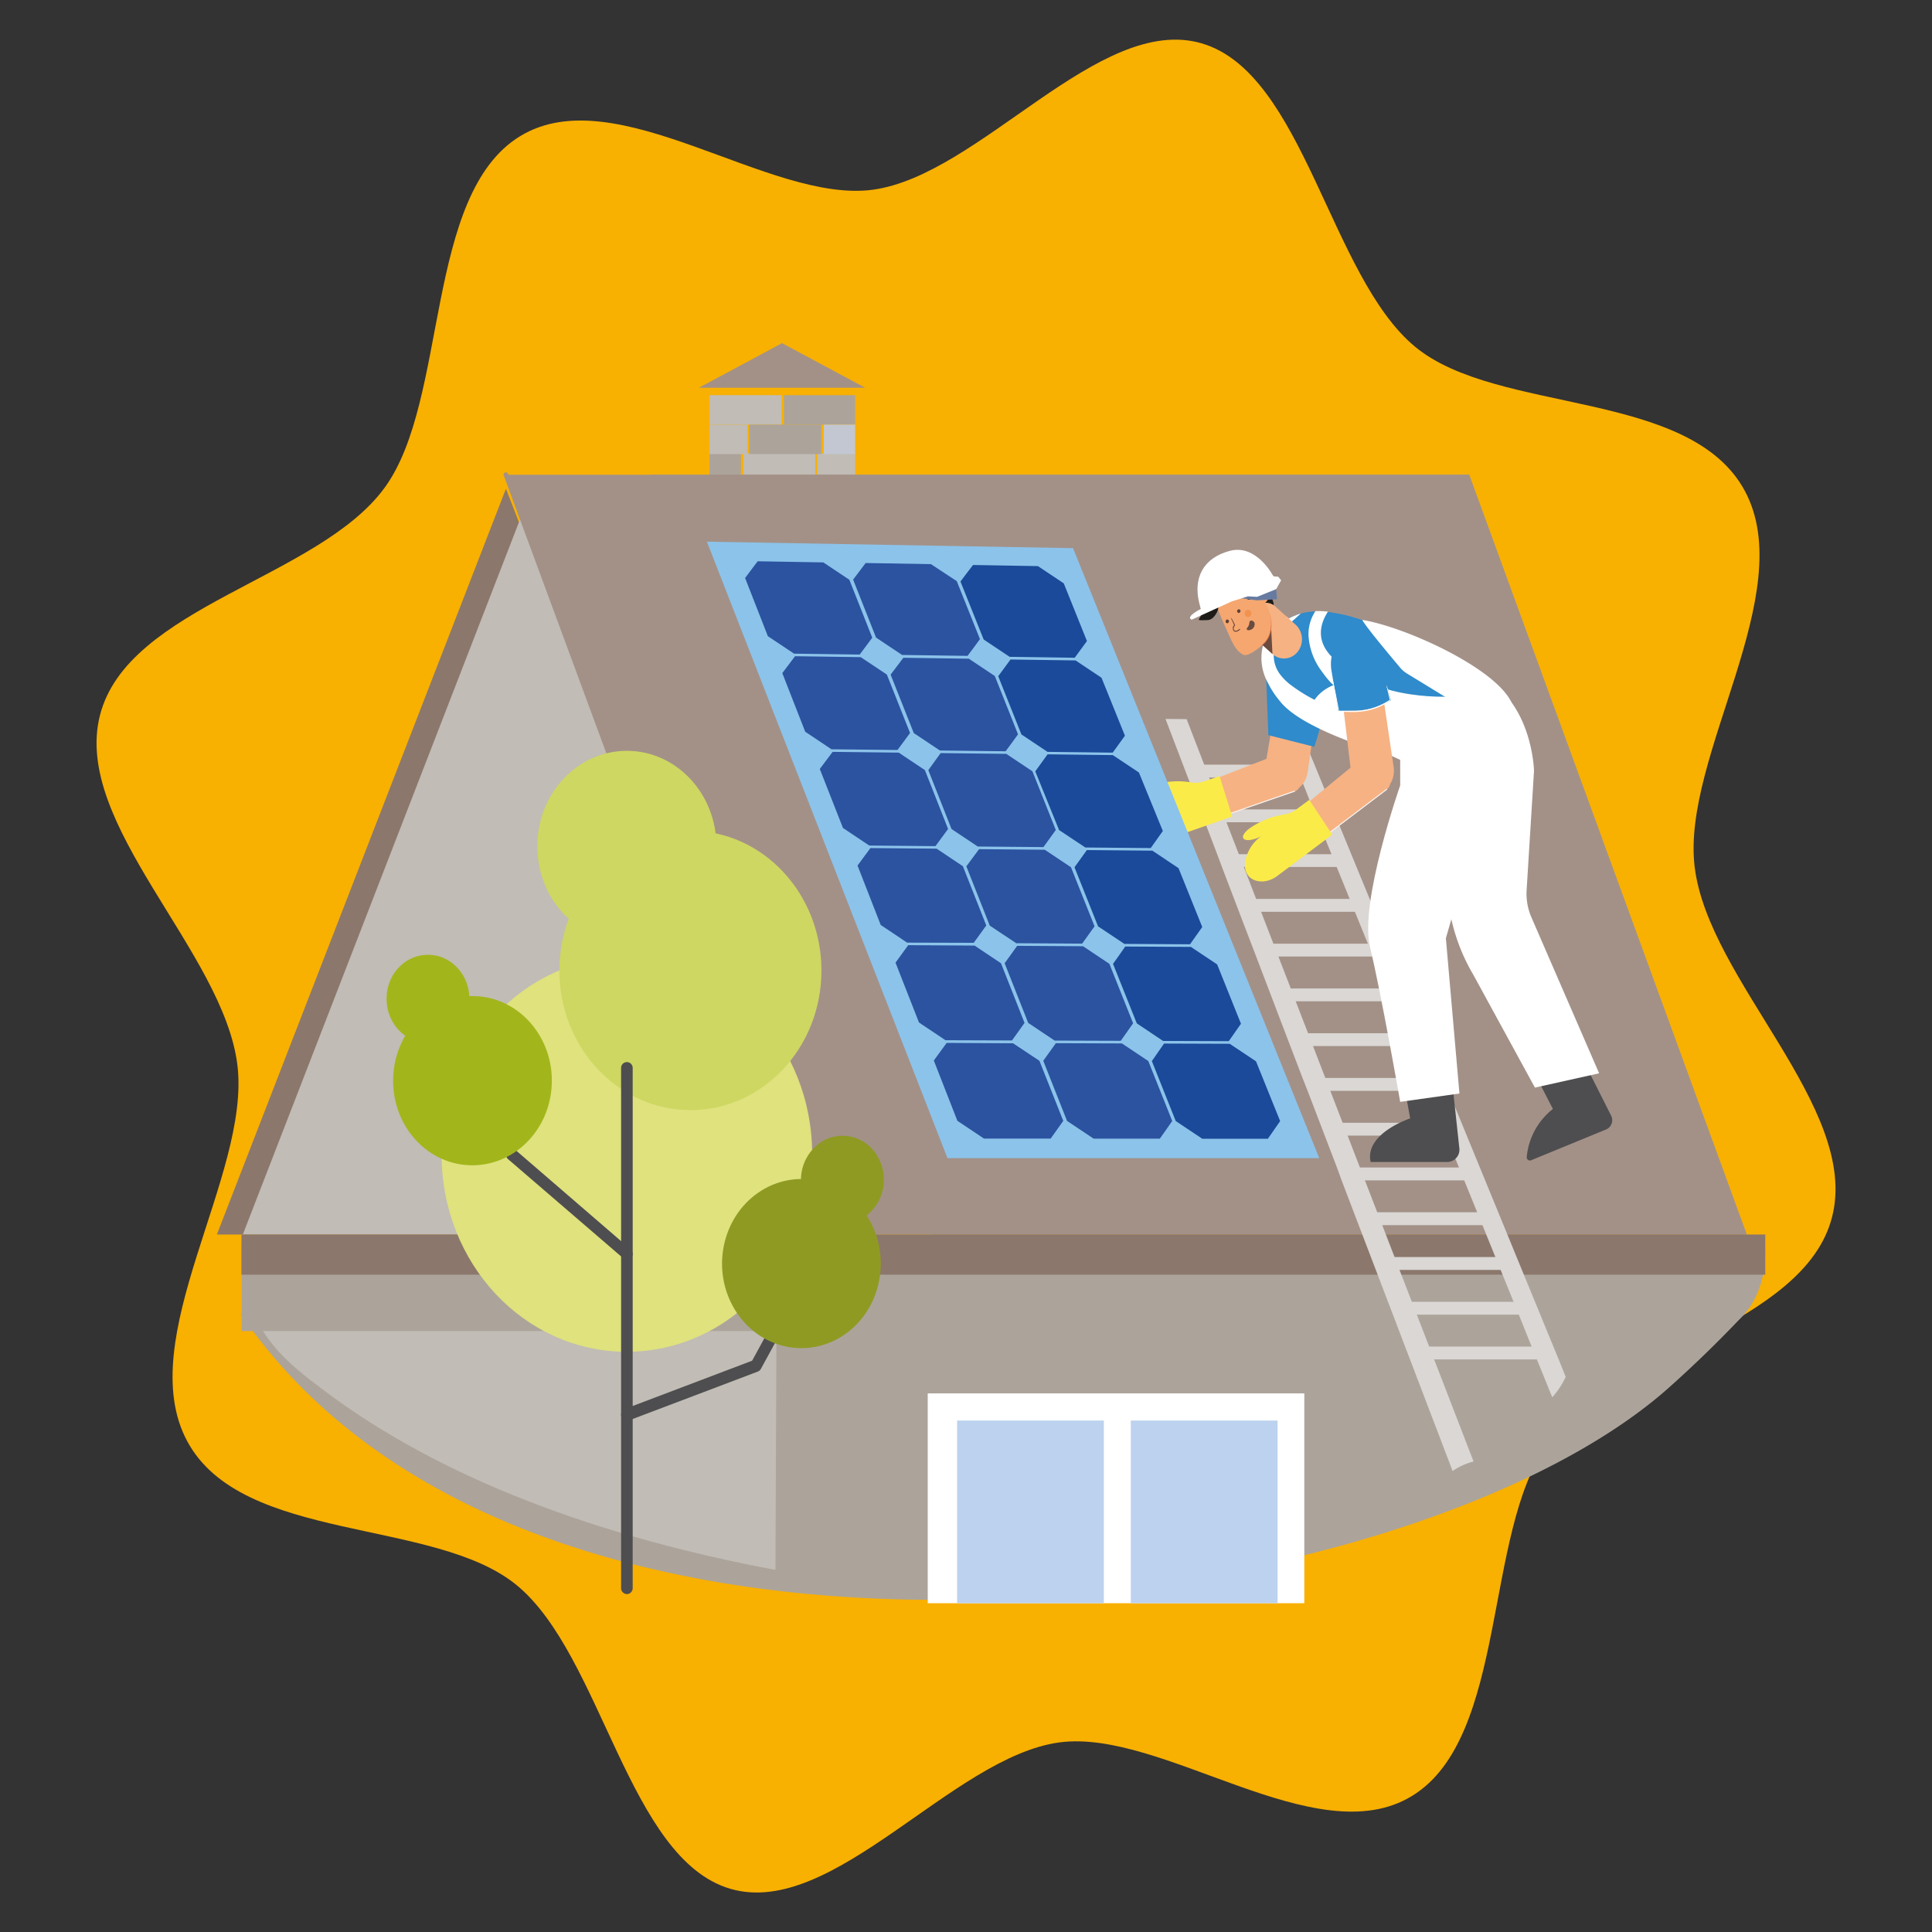 <svg xmlns="http://www.w3.org/2000/svg" id="Capa_1" data-name="Capa 1" width="500" height="500" viewBox="0 0 500 500"><rect x="0" y="0" width="500" height="500" fill="#333333" stroke="none"/><defs><style>.cls-1{fill:#f8b001;}.cls-2{fill:#c1bcb5;}.cls-3{fill:#aca49b;}.cls-4{fill:#c2c7d2;}.cls-5{fill:#a39188;}.cls-6{fill:#8c776c;}.cls-7{fill:#fff;}.cls-8{fill:#bcd2ee;}.cls-9{fill:#dad7d4;}.cls-10{fill:#4e4e50;}.cls-11{fill:#f6b283;}.cls-12{fill:#2f8bcb;}.cls-13{fill:#f7b283;}.cls-14{fill:#f9f9f9;}.cls-15{fill:#6a4b40;}.cls-16{fill:#f5a76f;}.cls-17{fill:#1e1c19;}.cls-18{fill:#603f36;}.cls-19{fill:#f29251;}.cls-20{fill:#ed7037;}.cls-21{fill:#677ba1;}.cls-22{fill:#fbeb49;}.cls-23{fill:#8cc3ea;}.cls-24{fill:#1a4a99;}.cls-25{fill:#2b53a0;}.cls-26{fill:#dfe27d;}.cls-27{fill:#ced761;}.cls-28{fill:#a2b61b;}.cls-29{fill:#8f9a23;}</style></defs><path class="cls-1" d="M451.57,127.06c14.22,26.47-16.43,68.75-13,97.24,3.54,29.53,42.79,62.36,35.58,90.63s-56.67,35.41-73.75,59c-16.48,22.73-10.14,75.73-35,90.88s-64.52-17.5-91.26-13.87c-27.71,3.76-58.52,45.59-85.06,37.9s-33.23-60.38-55.34-78.58c-21.32-17.56-71.06-10.8-85.29-37.28s16.43-68.75,13-97.24c-3.54-29.53-42.79-62.36-35.58-90.63s56.67-35.41,73.75-59c16.48-22.73,10.14-75.73,35-90.88s64.52,17.5,91.26,13.87c27.71-3.76,58.52-45.59,85.06-37.9s33.23,60.38,55.34,78.58C387.6,107.34,437.34,100.58,451.57,127.06Z"></path><rect class="cls-2" x="183.61" y="124.96" width="18.43" height="7.63"></rect><rect class="cls-3" x="202.64" y="124.96" width="18.65" height="7.63"></rect><rect class="cls-3" x="183.61" y="117.33" width="8.14" height="7.63"></rect><rect class="cls-2" x="192.35" y="117.33" width="18.65" height="7.63"></rect><rect class="cls-2" x="211.46" y="117.33" width="9.86" height="7.63"></rect><rect class="cls-3" x="202.89" y="102.27" width="18.43" height="7.63"></rect><rect class="cls-2" x="183.63" y="102.27" width="18.65" height="7.63" transform="translate(385.92 212.16) rotate(180)"></rect><rect class="cls-4" x="213.17" y="109.9" width="8.14" height="7.63"></rect><rect class="cls-3" x="193.92" y="109.9" width="18.65" height="7.63" transform="translate(406.49 227.42) rotate(180)"></rect><rect class="cls-2" x="183.61" y="109.9" width="9.86" height="7.63"></rect><rect class="cls-3" x="180.81" y="142.74" width="21.16" height="10.15"></rect><rect class="cls-2" x="202.67" y="142.74" width="21.42" height="10.15"></rect><rect class="cls-2" x="180.81" y="132.59" width="9.35" height="10.15"></rect><rect class="cls-2" x="190.85" y="132.59" width="21.42" height="10.15"></rect><rect class="cls-2" x="212.79" y="132.59" width="11.32" height="10.15"></rect><polygon class="cls-5" points="202.39 88.81 180.87 100.35 223.91 100.35 202.39 88.81"></polygon><path class="cls-3" d="M451.52,340c-1.41,1.5-2.83,3-4.29,4.48q-7.31,7.49-15.41,14.72c-12.38,11-29.92,21.07-50.79,29.46-1.7.68-3.41,1.34-5.15,2-8.9,3.38-18.36,6.46-28.23,9.2-1.72.47-3.45.94-5.2,1.39-9.11,2.38-18.55,4.47-28.23,6.23-1.87.34-3.76.67-5.65,1a405.68,405.68,0,0,1-41.63,4.78c-1.71.12-3.43.21-5.14.29-.83,0-1.67.08-2.5.12-11.15.49-22.36.5-33.5,0-8.61-.39-17.19-1.08-25.66-2.12-1.89-.22-3.78-.47-5.65-.73a284.36,284.36,0,0,1-29.29-5.64c-40.6-10.1-76.42-29.4-99.73-60.69-1-1.37-2-2.75-3-4.16l-.22-.32Z"></path><path class="cls-2" d="M201,330l-.31,76.29c-45.19-8.48-86-23.33-116.47-46.17-9.93-7.43-18.52-14.06-21.66-30.07C62.56,330,201,330,201,330Z"></path><polygon class="cls-6" points="130.94 126.48 56.13 319.49 205.75 319.49 130.94 126.48"></polygon><polygon class="cls-2" points="137.66 126.48 62.84 319.49 212.47 319.49 137.66 126.48"></polygon><polygon class="cls-5" points="452.04 319.49 203.55 319.49 130.94 122.87 380.21 122.87 452.04 319.49"></polygon><polygon class="cls-5" points="452.04 319.49 240.91 319.49 168.29 122.87 380.21 122.87 452.04 319.49"></polygon><path class="cls-5" d="M203.55,320.12a.58.58,0,0,1-.55-.4L130.39,123.1a.65.65,0,0,1,.33-.82.58.58,0,0,1,.77.36L204.1,319.26a.63.63,0,0,1-.33.82A.57.57,0,0,1,203.55,320.12Z"></path><path class="cls-3" d="M456.86,322.18v2.05a28,28,0,0,1-.57,5.65,25.38,25.38,0,0,1-.88,3.22,21.67,21.67,0,0,1-2.59,5.21,18.42,18.42,0,0,1-1.3,1.69l-.7.74a11.68,11.68,0,0,1-8.28,3.74h-380v-22.3Z"></path><rect class="cls-6" x="62.49" y="319.49" width="394.36" height="10.4"></rect><rect class="cls-7" x="240.1" y="360.61" width="97.45" height="54.3"></rect><rect class="cls-8" x="247.7" y="367.64" width="37.97" height="47.27"></rect><rect class="cls-8" x="292.66" y="367.64" width="37.97" height="47.27"></rect><path class="cls-9" d="M405.2,356.33a21,21,0,0,1-3.48,5.28l-.63-1.54-2.38-5.88-.46-1.12-.51-1.26-1.35-3.32-1.31-3.22L394,342.54l-.94-2.31-1.35-3.32-3.35-8.26L387,325.32l-3.35-8.26-1.36-3.32-3.35-8.26-1.36-3.33-3.35-8.26-1.35-3.32-3.36-8.26L368.15,279l-3.35-8.26-.32-.78-1-2.54-3.36-8.26-1.35-3.33-3.35-8.26L354,244.23l-2.72-6.7-.58-1.41-1.41-3.48-2.84-7-.52-1.27-1.35-3.32-2.38-5.85-1-2.41-1.35-3.33L337.7,204l-1.14-2.79-.55-1.34-.8-2-1.09-2.7L332,189.85l-1.45-3.54,4.91,0,1,2.38L339,195l.62,1.51.58,1.39,1.26,3.07.1.25,3.39,8.26,1.37,3.33.67,1.65,2.72,6.61,1.36,3.32.17.41,3.23,7.85,1.36,3.33,1.69,4.1,1.7,4.16,1.37,3.32,3.39,8.26.55,1.35.81,2,3.39,8.26,1.37,3.32,3.39,8.26,1.37,3.33,3.39,8.26,1.36,3.32,3.39,8.26,1.37,3.33,3.39,8.26,1.37,3.32,3.38,8.26,1.37,3.33,3.39,8.26,1.37,3.32.94,2.31,1.12,2.73,1.33,3.22.68,1.67.69,1.65.5,1.26Z"></path><path class="cls-9" d="M381.36,378.23a17.39,17.39,0,0,0-5.43,2.46l-2.18-5.7-1.26-3.33-3.16-8.26-1.27-3.33-3.15-8.26-1.28-3.32-3.14-8.26-1.28-3.32-3.15-8.26-1.27-3.33-3.16-8.26-1.27-3.32-3.15-8.26L346,302.15l-3.16-8.26-1.27-3.32-3.16-8.26L337.1,279l-3.16-8.26-1.27-3.32-3.15-8.26-1.27-3.33-3.15-8.26-1.27-3.32L320.67,236l-1.27-3.33-3.15-8.26L315,221.06l-3.15-8.26-1.28-3.33-8.94-23.41,5.47.05,4.55,11.78,1.28,3.32,3.2,8.26,1.28,3.33,3.2,8.26,1.29,3.32,3.19,8.26,1.28,3.33,3.19,8.26,1.29,3.32,3.2,8.26,1.28,3.33,3.2,8.26,1.28,3.32L343,279l1.29,3.33,3.19,8.26,1.29,3.32,3.19,8.26,1.29,3.33,3.19,8.26,1.29,3.32,3.19,8.26,1.28,3.33,3.2,8.26,1.28,3.32,3.2,8.26,1.28,3.32,3.2,8.26,1.28,3.33,3.19,8.26L380.1,375Z"></path><polygon class="cls-9" points="340.92 201.22 309.41 201.22 309.41 197.89 339.55 197.89 340.92 201.22"></polygon><polygon class="cls-9" points="345.68 212.8 312.42 212.8 311.15 209.47 344.31 209.47 345.68 212.8"></polygon><polygon class="cls-9" points="350.43 224.38 316.84 224.38 315.57 221.06 349.06 221.06 350.43 224.38"></polygon><polygon class="cls-9" points="355.19 235.97 321.26 235.97 320 232.64 353.82 232.64 355.19 235.97"></polygon><polygon class="cls-9" points="359.94 247.55 325.69 247.55 324.42 244.23 358.57 244.23 359.94 247.55"></polygon><polygon class="cls-9" points="364.7 259.14 330.11 259.14 328.84 255.81 363.33 255.81 364.7 259.14"></polygon><polygon class="cls-9" points="369.46 270.72 334.54 270.72 333.27 267.4 368.09 267.4 369.46 270.72"></polygon><polygon class="cls-9" points="374.21 282.31 338.96 282.31 337.69 278.98 372.85 278.98 374.21 282.31"></polygon><polygon class="cls-9" points="378.97 293.89 343.38 293.89 342.11 290.57 377.6 290.57 378.97 293.89"></polygon><polygon class="cls-9" points="383.72 305.48 347.81 305.48 346.54 302.15 382.36 302.15 383.72 305.48"></polygon><polygon class="cls-9" points="388.48 317.06 352.23 317.06 350.96 313.74 387.12 313.74 388.48 317.06"></polygon><polygon class="cls-9" points="393.24 328.65 356.66 328.65 355.39 325.32 391.87 325.32 393.24 328.65"></polygon><polygon class="cls-9" points="397.99 340.23 361.08 340.23 359.81 336.9 396.63 336.9 397.99 340.23"></polygon><polygon class="cls-9" points="402.75 351.81 365.5 351.81 364.23 348.49 401.38 348.49 402.75 351.81"></polygon><path class="cls-10" d="M356,240.23l8.95,49.21s-11.87,3.89-10.23,11.28h19.95a3.18,3.18,0,0,0,3-3.61l-5.82-53.77S366.75,229.34,356,240.23Z"></path><path class="cls-7" d="M362.37,285.16,377.7,283l-3.51-40.18,12.09-41.9,1.1-13.93-8.4-7.46-16.61,16v7.73s-10.64,30.33-7.82,41.82S362.37,285.16,362.37,285.16Z"></path><path class="cls-10" d="M380.08,244.71,401.89,287a17.89,17.89,0,0,0-6.77,12.39.83.83,0,0,0,1.1.9l19.48-8a2.61,2.61,0,0,0,1.25-3.58l-25.19-50S385.19,232.45,380.08,244.71Z"></path><path class="cls-7" d="M397.24,281.47l16.61-3.7L396.3,237.34a15.32,15.32,0,0,1-1.21-7L397,199.5s-.36-18.66-14.66-25c-18.2-8-17.42,1.47-17.42,1.47l8.94,22.21.56,29.74a49.59,49.59,0,0,0,6.87,24.34Z"></path><path class="cls-11" d="M342.52,169.82a6.37,6.37,0,0,1,0,1l-4.09,29c-.47,3.35-3.31,5.65-6.33,5.07s-5.13-3.9-4.55-7.29l2.33-13.71.55-3.29,2.11-12.42a4.59,4.59,0,0,1,5.83-3.79A6,6,0,0,1,342.52,169.82Z"></path><path class="cls-12" d="M342.78,179.55l-.08-6.88c.54-4.62-1.87-8.77-5.36-9.23s-9.26,3.84-9.79,8.46l.7,18.36,11.87,3a50.5,50.5,0,0,0,2.45-10.16Z"></path><path class="cls-13" d="M329.33,195.77l-21.92,8.55a15.15,15.15,0,0,0-7-1.37c-4.14.15-4.36,3.34-1.76,2.7,2.27-.57,2.84.31,3,.53s-5.24,4.12-5.24,4.12c-1.13.87-.22,2.77,1.09,2.28.75-1.06-.3.15.24,1a1,1,0,0,0,1.75.28s-.67,2,1.29,2c0,0,0,1.27,4.1-.38,3.69-1.5,22.19-7.89,30.25-10.68a2,2,0,0,0,.61-3.37l-6.3-5.61S329.35,195.76,329.33,195.77Z"></path><path class="cls-14" d="M335.15,204.86l-19.38,6.68c-.49.18-12.12,4.55-13.44,4.89-1.13.29-1.56-.2-1.69-.43a1.14,1.14,0,0,1-1.21-.62,1.73,1.73,0,0,1-.34-1.17,1.15,1.15,0,0,1-1.37-.38,1.37,1.37,0,0,1-.36-1.25,1.17,1.17,0,0,1-1.5-.49,1.4,1.4,0,0,1,.43-1.88l5.22-4c.14.19-5.09,4.23-5.09,4.23a1.19,1.19,0,0,0-.36,1.55,1,1,0,0,0,1.47.27c.14.21-.24.74.36,1.45a1,1,0,0,0,1.32.2c.16.19-.08.64.41,1.37s1,.51,1,.5a1.34,1.34,0,0,0,1.61.45c1.31-.34,13.31-4.84,13.43-4.89L335,204.64C335.2,204.77,335.18,204.83,335.15,204.86Z"></path><path class="cls-12" d="M388.47,180.32l-5,3.22-1.82,1.17-2.17,1.4-6,3.85-2.35,1.52-1.8,1.16-5,3.22-.34.22-.4-.13-1.24-.41-2.25-.76c-3-1-7.39-2.59-11.58-4.31-2-.82-4-1.68-5.77-2.54-.91-.44-1.76-.88-2.54-1.3a19.58,19.58,0,0,1-3.05-2,36.19,36.19,0,0,1-6.28-7.07,20.05,20.05,0,0,1-3.1-6.81,10.52,10.52,0,0,1-.22-3.05,8.15,8.15,0,0,1,.53-2.27,8.06,8.06,0,0,1,.58-1.18c.08-.14.17-.28.26-.42a11.86,11.86,0,0,1,4.54-3.76q.66-.34,1.41-.66l.64-.26a9.77,9.77,0,0,1,1.08-.36,16.07,16.07,0,0,1,3.82-.55,23.82,23.82,0,0,1,3.23.14,39.49,39.49,0,0,1,6.81,1.43c8.85,2.6,18.68,8,26.13,12.59C383.59,176.69,388.47,180.32,388.47,180.32Z"></path><path class="cls-7" d="M375.34,194.51l-11,1.35-.74.09-1.23.15-2.15-.59c-2.5-.72-6.87-2.06-11.54-3.84-2-.76-4.06-1.61-6-2.51-.88-.41-1.75-.83-2.59-1.26-3.55-1.82-6.64-3.85-8.49-6-.42-.49-.81-1-1.17-1.46a23.48,23.48,0,0,1-2.38-3.88,13.16,13.16,0,0,1-1.18-9.55,10.87,10.87,0,0,1,3.14-5,27.22,27.22,0,0,1,3-2.42l.51.47q.66-.34,1.41-.66l.64-.26a9.77,9.77,0,0,1,1.08-.36L335,160.27s-.24.19-.62.54a15.75,15.75,0,0,0-4.28,6.13,8.58,8.58,0,0,0-.46,2.54,8.11,8.11,0,0,0,1.76,5.19A14.24,14.24,0,0,0,333.7,177a42.76,42.76,0,0,0,7.25,4.49l1.63.81c1.67.81,3.45,1.61,5.27,2.39,3.76,1.61,7.73,3.13,11.44,4.47s7.29,2.54,10.06,3.44C373,193.81,375.34,194.51,375.34,194.51Z"></path><path class="cls-7" d="M387.57,188.66l-.33,0-12.63,1.56-1.1-.3c-.78-.22-1.94-.55-3.36-1l-.73-.23c-7.45-2.31-20.82-7.07-25.61-12.7-.41-.48-.78-.94-1.13-1.41-.23-.29-.44-.58-.64-.87a17,17,0,0,1-3.4-9.32c0-.22,0-.43,0-.64a10.75,10.75,0,0,1,1.8-5.6,23.82,23.82,0,0,1,3.23.14c-2.13,3.28-3.46,8.16,2.26,12.85,4.38,3.58,13,7.41,21.32,10.57,2.34.89,4.65,1.73,6.83,2.49,1.94.68,3.76,1.3,5.41,1.85,3.92,1.3,6.84,2.18,7.77,2.46Z"></path><path class="cls-11" d="M335.85,168.66a4.47,4.47,0,0,1-5.61,1.25,4.87,4.87,0,0,1-.93-.65L327.92,168l-.89-.79-1.15-1-.74-.67L321.22,162a5.18,5.18,0,0,1-.56-7,4.51,4.51,0,0,1,3.15-1.74,4.41,4.41,0,0,1,3.38,1.14l4.09,3.66.51.46.87.77,2.63,2.36c.09.09.18.17.27.27a5,5,0,0,1,.62.81A5.21,5.21,0,0,1,335.85,168.66Z"></path><polygon class="cls-15" points="328.94 161.85 329.31 169.26 323.59 164.13 328.94 161.85"></polygon><path class="cls-16" d="M315.33,158c.65,1.73,1.38,3.43,2.17,5.1,1.07,2.26,2.06,5.37,4.34,6.38,1.3.58,5.61-2.71,6.46-4.61,1.85-4.16-.26-9.3-3.32-11.92C321.37,149.82,314.14,152.21,315.33,158Z"></path><path class="cls-17" d="M312.51,160.48c1.7-.06,2.76-2.44,2.76-3.1,0-1.72,1.8-2.6,3.07-3.24a4.82,4.82,0,0,1,3.12-.58c.8.25,1.06,1.81,1.92,1.61s1-1.63,1.58-2.08c.84-.69,1.09.34,1.46,1.1.29.58.32,1.29.81,1.71.25.22,1-.13,2.35.67.24-.22-.39-1.64-.45-1.9-.41-1.8-.95-5.19-2.37-6.45-.7-.62-1.41-.09-2.12-1s-1-2.58-2.3-2.72c-.41,0-.9,0-1.12.32-1,1.59-3.33.3-4.42,1.63-2,2.49-2.93,2.48-3.31,2.56-2,.42-3.4,3-2.49,6.32C312.42,160.54,307.65,160.64,312.51,160.48Z"></path><path class="cls-18" d="M317.92,160.45c.43.4-.16,1.13-.59.73S317.47,160,317.92,160.45Z"></path><path class="cls-18" d="M320.9,157.79c.43.4-.16,1.13-.59.73S320.45,157.38,320.9,157.79Z"></path><path class="cls-15" d="M324.69,161.28a1.57,1.57,0,0,1-1.15,1.75,1.63,1.63,0,0,1-.55.06.35.35,0,0,1-.25-.58,2.09,2.09,0,0,0,.59-1.3C323.32,160.31,324.46,160.5,324.69,161.28Z"></path><path class="cls-16" d="M328.13,153.45c.82,2.93-2.68,4-3.5,1.13S327.27,150.43,328.13,153.45Z"></path><path class="cls-19" d="M326.8,155.12a.91.91,0,0,1,0-1.09.92.92,0,0,0,.12-.77.75.75,0,0,0-.43-.52,1.38,1.38,0,0,0-1.19.11c-.06-.18.6-.56,1.26-.27a1,1,0,0,1,.53.63,1.15,1.15,0,0,1-.15.92,1,1,0,0,0-.13.89A.16.16,0,0,1,326.8,155.12Z"></path><path class="cls-18" d="M320.86,163c-.28.23-1.08.83-1.59.26a1.14,1.14,0,0,1,.13-1.49l-.86-1.85c.19-.11,1.08,1.82,1.08,1.82,0,.16-.66.85-.19,1.36s1.38-.35,1.38-.36C321,162.89,320.91,162.92,320.86,163Z"></path><path class="cls-19" d="M322.43,159.47a.83.83,0,0,0,1.23-.12,1,1,0,0,0-.11-1.31.82.82,0,0,0-1.23.11A1,1,0,0,0,322.43,159.47Z"></path><path class="cls-20" d="M326.56,167.09c-.06-.23,3.58-2.61,2-8.56,1.85,6.07-1.94,8.54-2,8.56Z"></path><polygon class="cls-21" points="319.5 154.6 325.33 155.37 330.51 155.08 330.14 151.05 319.5 154.6"></polygon><path class="cls-7" d="M308.41,160.37l10.39-4.74,4.17-1.3,2.38.13,4.93-2,1.27-2.28-.75-.94s-1.21,0-1.32-.21-4.39-8.31-11.25-6.46-9.45,7-7.87,13.49l.4,1.55S306.66,159.62,308.41,160.37Z"></path><path class="cls-22" d="M315.62,200.86l-4,1.36a6.75,6.75,0,0,1-3.39.26,21,21,0,0,0-8.05.24c-4.14.88-4.8,2.76-2.22,3.31a8.48,8.48,0,0,0,3.1,0,9.73,9.73,0,0,0-5.62,4.65c-2.49,4.63,2,8,6.45,6.57,1-.33,12.34-4.31,17-5.93Z"></path><path class="cls-7" d="M381.11,179.84s-15.53,2.47-28.32-3.83c-14.16,0-14.16,9.66-14.16,9.66l26.29,12.16S387.57,191.39,381.11,179.84Z"></path><path class="cls-7" d="M384.74,186.92,364.1,174.29a7.36,7.36,0,0,1-1.77-1.53c-2.3-2.74-9-10.73-9.77-12.32,10.84,1.72,34.29,12.28,38.61,21.34C387.38,182.85,384.74,186.92,384.74,186.92Z"></path><path class="cls-11" d="M356.15,168.56a5,5,0,0,1,.23.94l4.29,29c.49,3.33-1.57,6.44-4.62,6.86s-6-2.08-6.39-5.5L348,186l-.4-3.32-1.5-12.51a4.81,4.81,0,0,1,4.5-5.49A5.66,5.66,0,0,1,356.15,168.56Z"></path><path class="cls-12" d="M360,181.24l-2.83-10c-.79-4.57-4.26-7.76-7.72-7.08s-5.63,5-4.84,9.55L346.36,184l4.41-.08a18.25,18.25,0,0,0,9.19-2.69Z"></path><path class="cls-7" d="M356.81,183a17,17,0,0,1-6.67,1.27l-3.7-.05c-.12-.1-1.63-8.38-1.63-8.38.23,0,1.73,8.11,1.73,8.11l3.59,0a16.59,16.59,0,0,0,9.54-2.84l-.89-3.73c.23,0,1.15,3.78,1.15,3.78A13,13,0,0,1,356.81,183Z"></path><path class="cls-13" d="M350.9,197.54l-18.49,15.18a15,15,0,0,0-7.06.93c-3.91,1.48-3.22,4.59-.93,3.14,2-1.26,2.8-.61,3-.43,0,.08-3.84,5.61-3.84,5.61-.82,1.19.58,2.7,1.69,1.82.42-1.25-.24.23.52.87a1,1,0,0,0,1.74-.3s-.07,2.15,1.78,1.46c0,0,.36,1.22,3.8-1.67,3.11-2.61,18.94-14.64,25.84-19.88a2,2,0,0,0-.37-3.41L351,197.53A0,0,0,0,0,350.9,197.54Z"></path><path class="cls-14" d="M359,204.34l-16.59,12.58c-.41.33-10.28,8.23-11.44,9-1,.64-1.54.31-1.73.14a1.13,1.13,0,0,1-1.33-.21,1.55,1.55,0,0,1-.65-1,1.13,1.13,0,0,1-1.41.08,1.31,1.31,0,0,1-.7-1.07,1.17,1.17,0,0,1-1.57,0,1.43,1.43,0,0,1-.13-1.94l3.84-5.52c.19.15-3.66,5.67-3.66,5.67a1.21,1.21,0,0,0,.1,1.59,1,1,0,0,0,1.48-.21c.18.15,0,.78.75,1.26a1,1,0,0,0,1.31-.22c.2.12.11.63.78,1.17s1.12.16,1.13.15a1.34,1.34,0,0,0,1.67-.1c1.15-.74,11.32-8.88,11.43-9l16.56-12.55C359,204.24,359,204.3,359,204.34Z"></path><path class="cls-22" d="M338.83,207l-3.34,2.48a6.85,6.85,0,0,1-3.18,1.31,21.48,21.48,0,0,0-7.62,2.75c-3.72,2.14-3.83,4.13-1.21,3.85a8.51,8.51,0,0,0,2.94-1,10.21,10.21,0,0,0-4.08,6.19c-1.11,5.21,4.13,7,8,4.27.85-.61,10.38-7.79,14.45-10.85Z"></path><polygon class="cls-23" points="245.21 299.74 341.42 299.74 277.7 141.86 182.95 140.19 245.21 299.74"></polygon><path class="cls-24" d="M298.1,274.61l6.18,15.51,6.85,4.58h17l3.17-4.56-6.24-15.46c-2.65-1.78-4.14-2.78-6.81-4.55l-17-.06Z"></path><path class="cls-25" d="M270,274.53l6.15,15.56,6.87,4.59h17.14c1.26-1.78,2-2.79,3.21-4.57l-6.19-15.51-6.83-4.56-17.1-.06Z"></path><path class="cls-25" d="M241.67,274.46l6.1,15.6,6.89,4.61h17.25c1.27-1.8,2-2.8,3.26-4.59L269,274.53,262.17,270,245,269.9Z"></path><path class="cls-24" d="M288.05,249.44l6.15,15.4L301,269.4l17,.06c1.23-1.77,1.93-2.75,3.16-4.52L315,249.59l-6.79-4.53-17-.1C290,246.71,289.31,247.69,288.05,249.44Z"></path><path class="cls-25" d="M260,249.28l6.1,15.45,6.84,4.57,17.11.06,3.2-4.53-6.14-15.39-6.81-4.55-17.06-.11C262,246.54,261.27,247.52,260,249.28Z"></path><path class="cls-25" d="M231.76,249.13l6.07,15.49,6.86,4.59,17.21.06,3.25-4.54-6.1-15.45-6.83-4.56-17.17-.11Z"></path><path class="cls-24" d="M278.08,224.45l6.1,15.29,6.8,4.54,17,.1c1.23-1.74,1.93-2.72,3.16-4.47L305,224.67l-6.77-4.52L281.28,220Z"></path><path class="cls-25" d="M250.09,224.21l6.06,15.34L263,244.1l17.06.11,3.21-4.48-6.1-15.29-6.79-4.53-17-.15Z"></path><path class="cls-25" d="M221.93,224l6,15.38,6.83,4.57L252,244l3.25-4.49-6.06-15.34-6.8-4.54-17.13-.15Z"></path><path class="cls-25" d="M240.25,199.31l6,15.23,6.79,4.54,17,.15,3.2-4.43-6.05-15.19-6.76-4.51-17-.2Z"></path><path class="cls-24" d="M267.93,199.62l6.15,15.19,6.8,4.52,16.92.15,3.14-4.42-6.19-15.14-6.76-4.5-16.88-.2Z"></path><path class="cls-25" d="M212.16,199l6,15.28,6.82,4.55,17.12.15,3.26-4.45-6-15.23-6.77-4.52-17.1-.2Z"></path><path class="cls-24" d="M258.34,175l6,15.07,6.75,4.51,16.88.2,3.16-4.38-6.06-15-6.71-4.48-16.84-.24C260.29,172.32,259.59,173.27,258.34,175Z"></path><path class="cls-25" d="M230.49,174.59l6,15.13,6.76,4.51,17,.2c1.26-1.71,2-2.67,3.21-4.39l-6-15.08-6.73-4.49-16.94-.24Z"></path><path class="cls-25" d="M202.46,174.2l5.93,15.17,6.79,4.54,17.09.19,3.25-4.4-6-15.12-6.76-4.51-17-.24C204.46,171.53,203.75,172.49,202.46,174.2Z"></path><path class="cls-24" d="M248.57,150.5l6,15,6.72,4.49,16.84.24,3.17-4.33-6-14.93-6.69-4.46-16.79-.29C250.53,147.87,249.83,148.82,248.57,150.5Z"></path><path class="cls-25" d="M220.79,150l5.93,15,6.75,4.5,16.93.24c1.26-1.69,2-2.64,3.21-4.34l-6-15L240.93,146l-16.9-.29Z"></path><path class="cls-25" d="M192.83,149.58l5.89,15.06,6.77,4.52,17,.24,3.25-4.36-5.93-15-6.73-4.49-17-.29C194.83,146.93,194.12,147.88,192.83,149.58Z"></path><path class="cls-26" d="M210.19,298.75c0,28.21-21.47,51.09-48,51.09S114.28,327,114.28,298.75s21.47-51.1,47.95-51.1S210.19,270.53,210.19,298.75Z"></path><path class="cls-27" d="M212.59,251.16c0,20-15.18,36.13-33.9,36.13s-33.92-16.18-33.92-36.13S160,215,178.69,215,212.59,231.2,212.59,251.16Z"></path><path class="cls-27" d="M185.41,219c0,13.63-10.38,24.69-23.18,24.69S139.06,232.66,139.06,219s10.38-24.69,23.17-24.69S185.41,205.39,185.41,219Z"></path><path class="cls-10" d="M162.23,412.55a1.53,1.53,0,0,1-1.49-1.58V276.37a1.49,1.49,0,1,1,3,0V411A1.53,1.53,0,0,1,162.23,412.55Z"></path><path class="cls-10" d="M162.23,367.68a1.49,1.49,0,0,1-1.4-1.05,1.6,1.6,0,0,1,.91-2l32.91-12.48,25.89-47.48a1.43,1.43,0,0,1,2-.57,1.64,1.64,0,0,1,.54,2.16l-26.16,48a1.58,1.58,0,0,1-.79.7l-33.43,12.67A1.47,1.47,0,0,1,162.23,367.68Z"></path><path class="cls-10" d="M162.23,326a1.4,1.4,0,0,1-.93-.36L131.5,300a1.54,1.54,0,0,1-.46-.7l-11-33.52a1.61,1.61,0,0,1,.91-2,1.46,1.46,0,0,1,1.89,1l10.87,33.1,29.46,25.42a1.65,1.65,0,0,1,.23,2.23A1.49,1.49,0,0,1,162.23,326Z"></path><path class="cls-28" d="M123.12,257.8c11.33.49,20.14,10.68,19.68,22.76s-10,21.46-21.37,21-20.14-10.69-19.67-22.77S111.79,257.3,123.12,257.8Z"></path><path class="cls-28" d="M111.21,247.1c5.91.26,10.51,5.58,10.27,11.88s-5.24,11.2-11.15,10.95S99.81,264.35,100.05,258,105.29,246.84,111.21,247.1Z"></path><path class="cls-29" d="M225.2,316.08c5.67,10.46,2.3,23.85-7.52,29.89s-22.39,2.46-28.06-8-2.31-23.85,7.52-29.9S219.53,305.61,225.2,316.08Z"></path><path class="cls-29" d="M227.3,299.63a11.82,11.82,0,0,1-3.92,15.6,10.36,10.36,0,0,1-14.64-4.18,11.83,11.83,0,0,1,3.92-15.6A10.36,10.36,0,0,1,227.3,299.63Z"></path></svg>